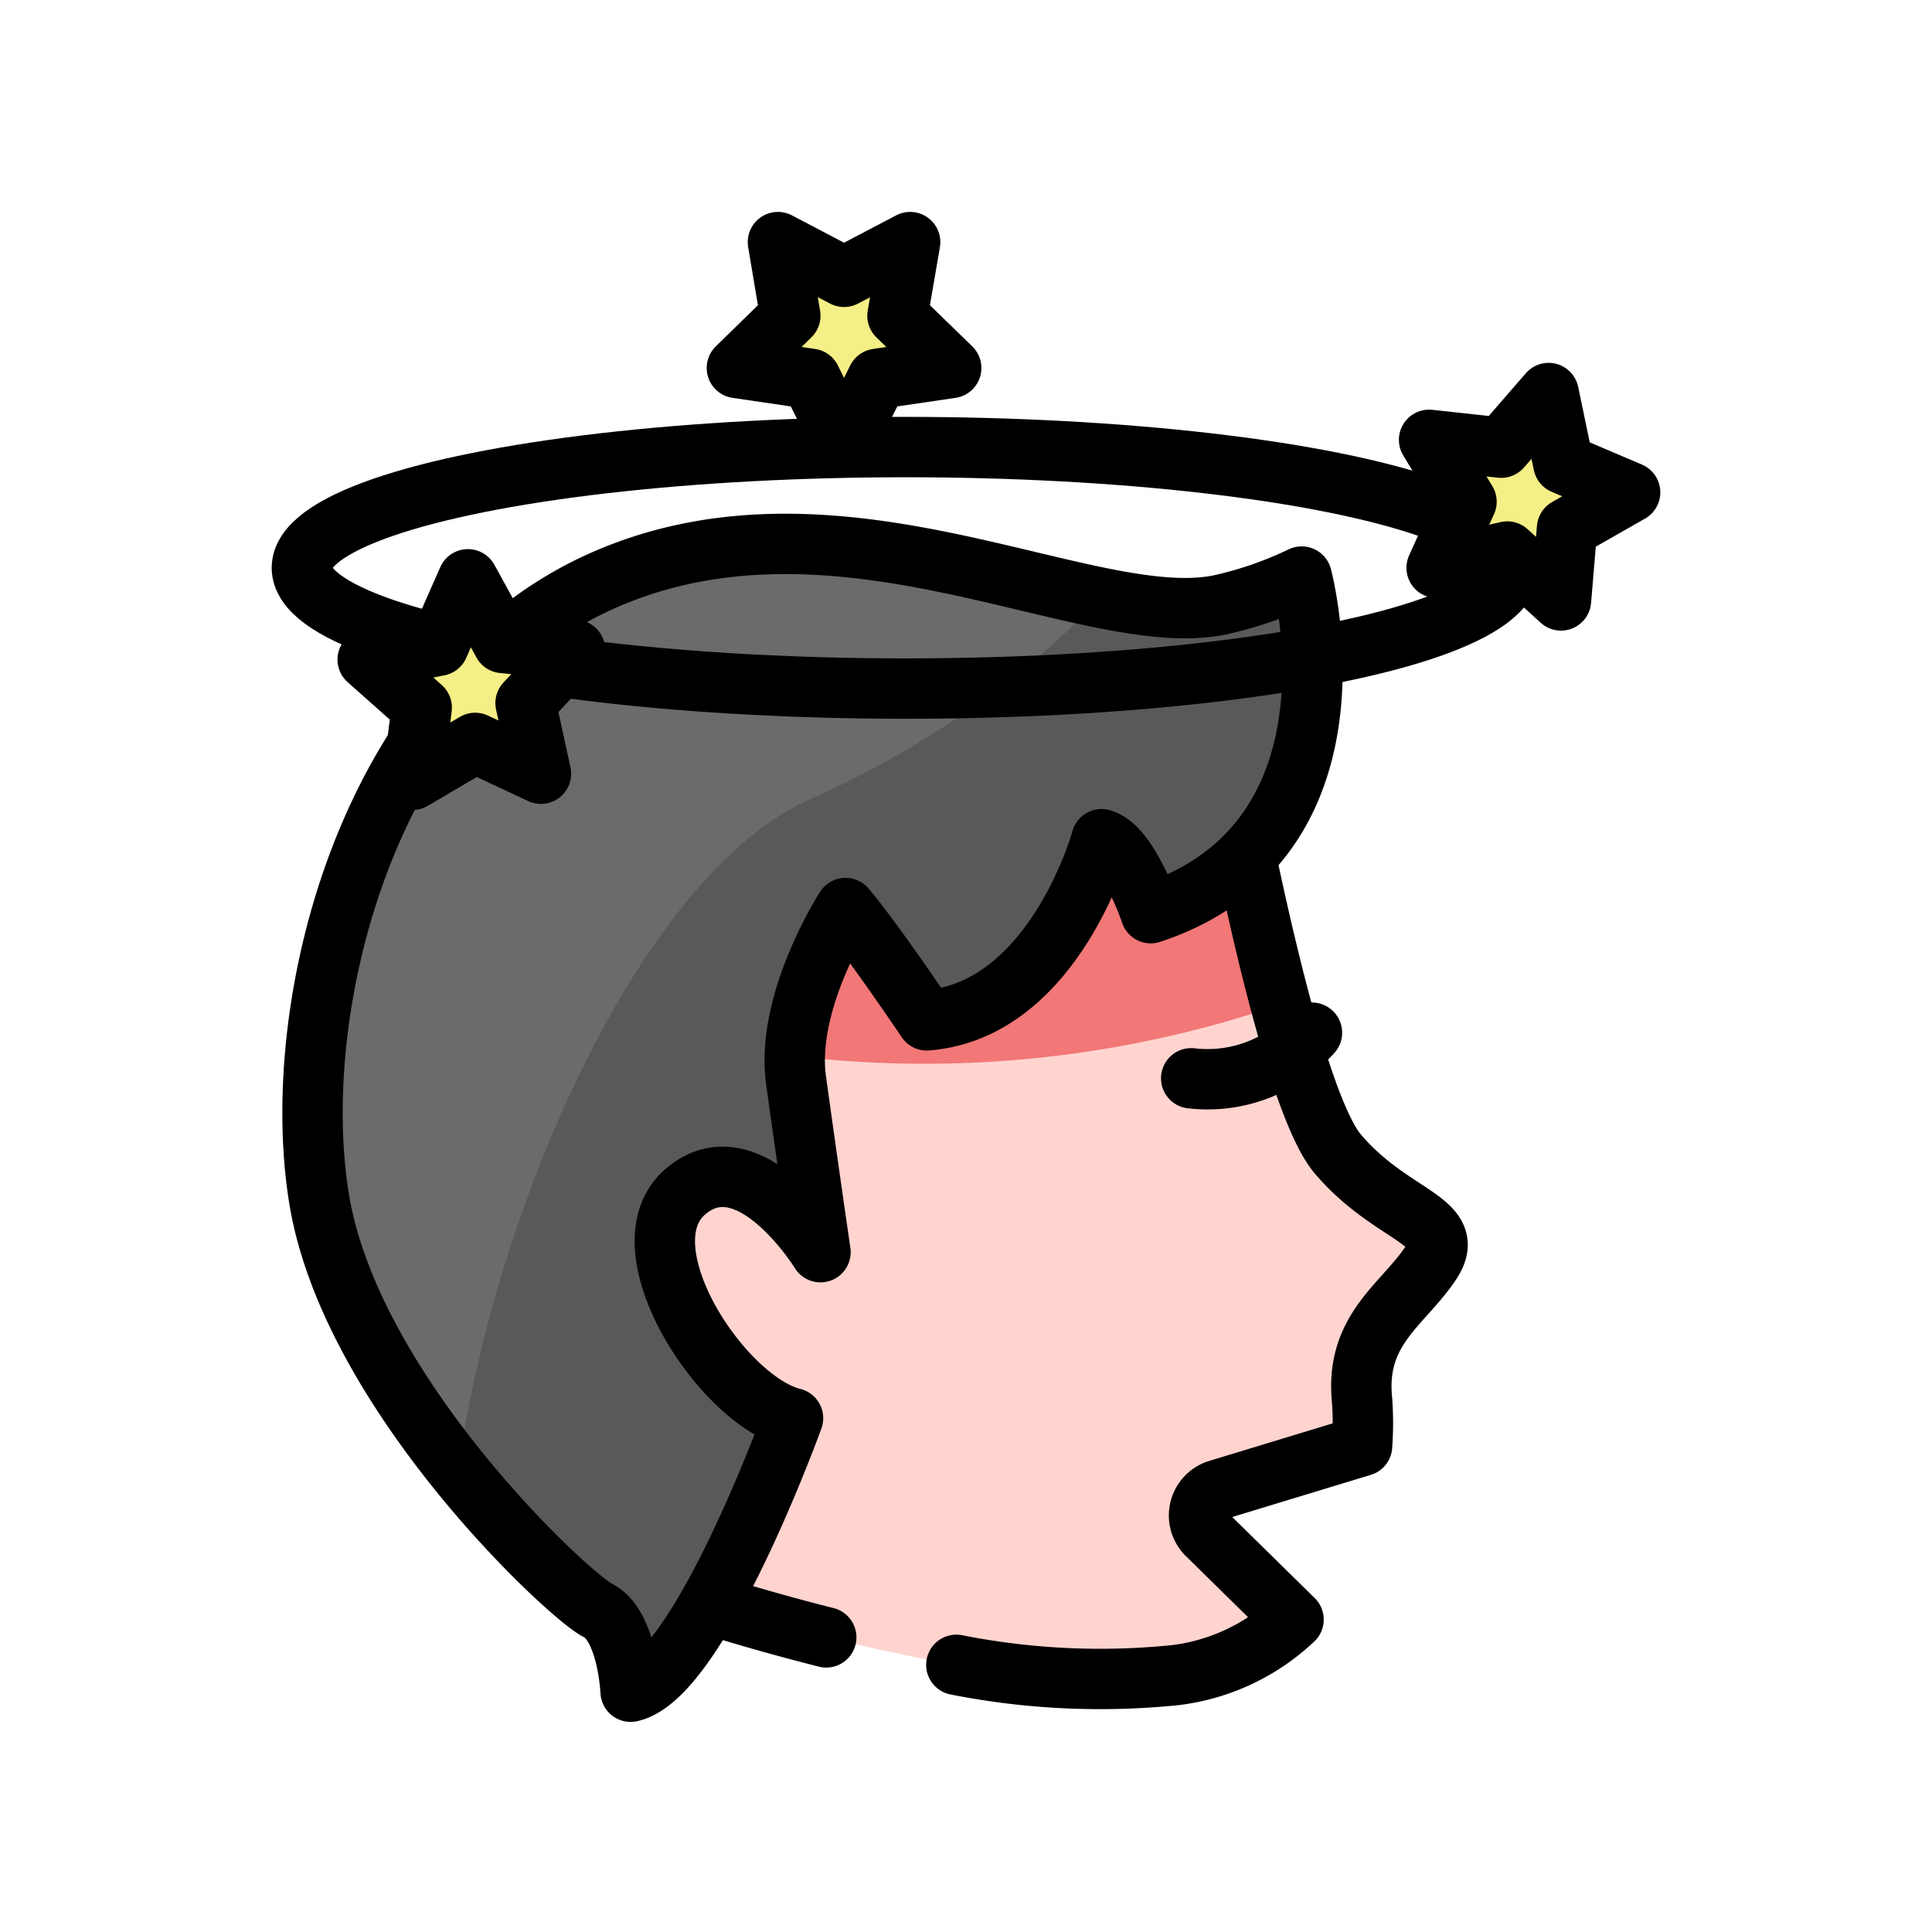 <?xml version="1.0" ?><svg viewBox="0 0 64 64" xmlns="http://www.w3.org/2000/svg"><defs><style>.cls-1{fill:#ffd4cf;}.cls-2{fill:#f27777;}.cls-3,.cls-7{fill:none;}.cls-3{stroke:#000;stroke-linecap:round;stroke-linejoin:round;stroke-width:2px;}.cls-4{fill:#58595b;}.cls-5{fill:#6a6b6b;}.cls-6{fill:#f6ee86;}</style></defs><title/><g id="Outline"><path class="cls-1" d="M19,29.81,26.1,24.2l14.33-.14s2.1,12.06,3.89,14.17,4,2.2,3.09,3.59-2.53,2.2-2.29,4.56a10.38,10.38,0,0,1,0,1.52l-4.8,1.46A.89.89,0,0,0,40,50.85l2.85,2.8a6.92,6.92,0,0,1-3.91,1.84c-5.95.89-16-2.55-16-2.55L17.77,41.62Z"/><path class="cls-2" d="M18.65,33.21,19,29.81,26.1,24.2l14.33-.14s.88,5.06,2,9.21A36.37,36.37,0,0,1,18.65,33.21Z"/><path class="cls-3" d="M27.37,54.24c-2.61-.66-4.49-1.29-4.49-1.29L17.77,41.62,19,29.81,26.1,24.2l14.33-.14s2.1,12.06,3.89,14.17,4,2.2,3.09,3.59-2.53,2.2-2.29,4.56a10.38,10.38,0,0,1,0,1.52l-4.8,1.46A.89.89,0,0,0,40,50.85l2.85,2.8a6.92,6.92,0,0,1-3.91,1.84,24.48,24.48,0,0,1-7.26-.34"/><path class="cls-4" d="M43.12,19.1s2.35,8.72-5,11.15c0,0-.73-2.2-1.63-2.45,0,0-1.55,5.67-5.79,6,0,0-1.79-2.66-2.69-3.72,0,0-2,3.09-1.64,5.7s.81,5.7.81,5.7-2.36-3.83-4.48-2,1.21,6.92,3.57,7.5c0,0-3.1,8.57-5.38,9.06,0,0-.1-2.2-1.08-2.69s-8.19-7.2-9.24-13.64,1.65-17.1,9.47-20.51,16,1.73,20.36.84A12.42,12.42,0,0,0,43.12,19.1Z"/><path class="cls-5" d="M10.6,39.66c-1-6.43,1.65-17.1,9.47-20.51,5.87-2.56,12-.3,16.47.61a31.51,31.51,0,0,1-9.62,6.68C21.28,28.84,16.38,40,15.19,48.62,13.15,46.09,11.12,42.84,10.6,39.66Z"/><path class="cls-3" d="M43.12,19.1s2.35,8.72-5,11.15c0,0-.73-2.2-1.63-2.45,0,0-1.55,5.67-5.79,6,0,0-1.79-2.66-2.69-3.72,0,0-2,3.09-1.64,5.7s.81,5.7.81,5.7-2.36-3.83-4.48-2,1.21,6.92,3.57,7.5c0,0-3.1,8.57-5.38,9.06,0,0-.1-2.2-1.08-2.69s-8.19-7.2-9.24-13.64,1.65-17.1,9.47-20.51,16,1.73,20.36.84A12.42,12.42,0,0,0,43.12,19.1Z"/><ellipse class="cls-3" cx="30" cy="18.81" rx="20" ry="4"/><path class="cls-3" d="M39.46,35.72a4.65,4.65,0,0,0,4-1.51"/><polygon class="cls-6" points="27.96 9.17 30.15 8.02 29.73 10.46 31.51 12.19 29.06 12.55 27.96 14.77 26.86 12.55 24.41 12.19 26.18 10.46 25.77 8.02 27.96 9.17"/><polygon class="cls-3" points="27.96 9.17 30.15 8.02 29.73 10.46 31.51 12.19 29.06 12.55 27.96 14.77 26.86 12.55 24.41 12.19 26.18 10.46 25.77 8.02 27.96 9.17"/><polygon class="cls-6" points="51.79 15.37 54 16.31 51.91 17.5 51.71 19.89 49.93 18.27 47.59 18.81 48.58 16.62 47.34 14.57 49.73 14.83 51.3 13.02 51.79 15.37"/><polygon class="cls-3" points="51.79 15.37 54 16.31 51.91 17.5 51.71 19.89 49.93 18.27 47.59 18.81 48.58 16.62 47.34 14.57 49.73 14.83 51.3 13.02 51.79 15.37"/><polygon class="cls-6" points="16.66 21.3 19.05 21.53 17.41 23.29 17.92 25.63 15.74 24.61 13.67 25.83 13.97 23.44 12.18 21.85 14.53 21.39 15.5 19.19 16.66 21.3"/><polygon class="cls-3" points="16.66 21.3 19.05 21.53 17.41 23.29 17.92 25.63 15.74 24.61 13.67 25.83 13.97 23.44 12.18 21.85 14.53 21.39 15.5 19.19 16.66 21.3"/><rect class="cls-7" height="64" width="64"/></g></svg>